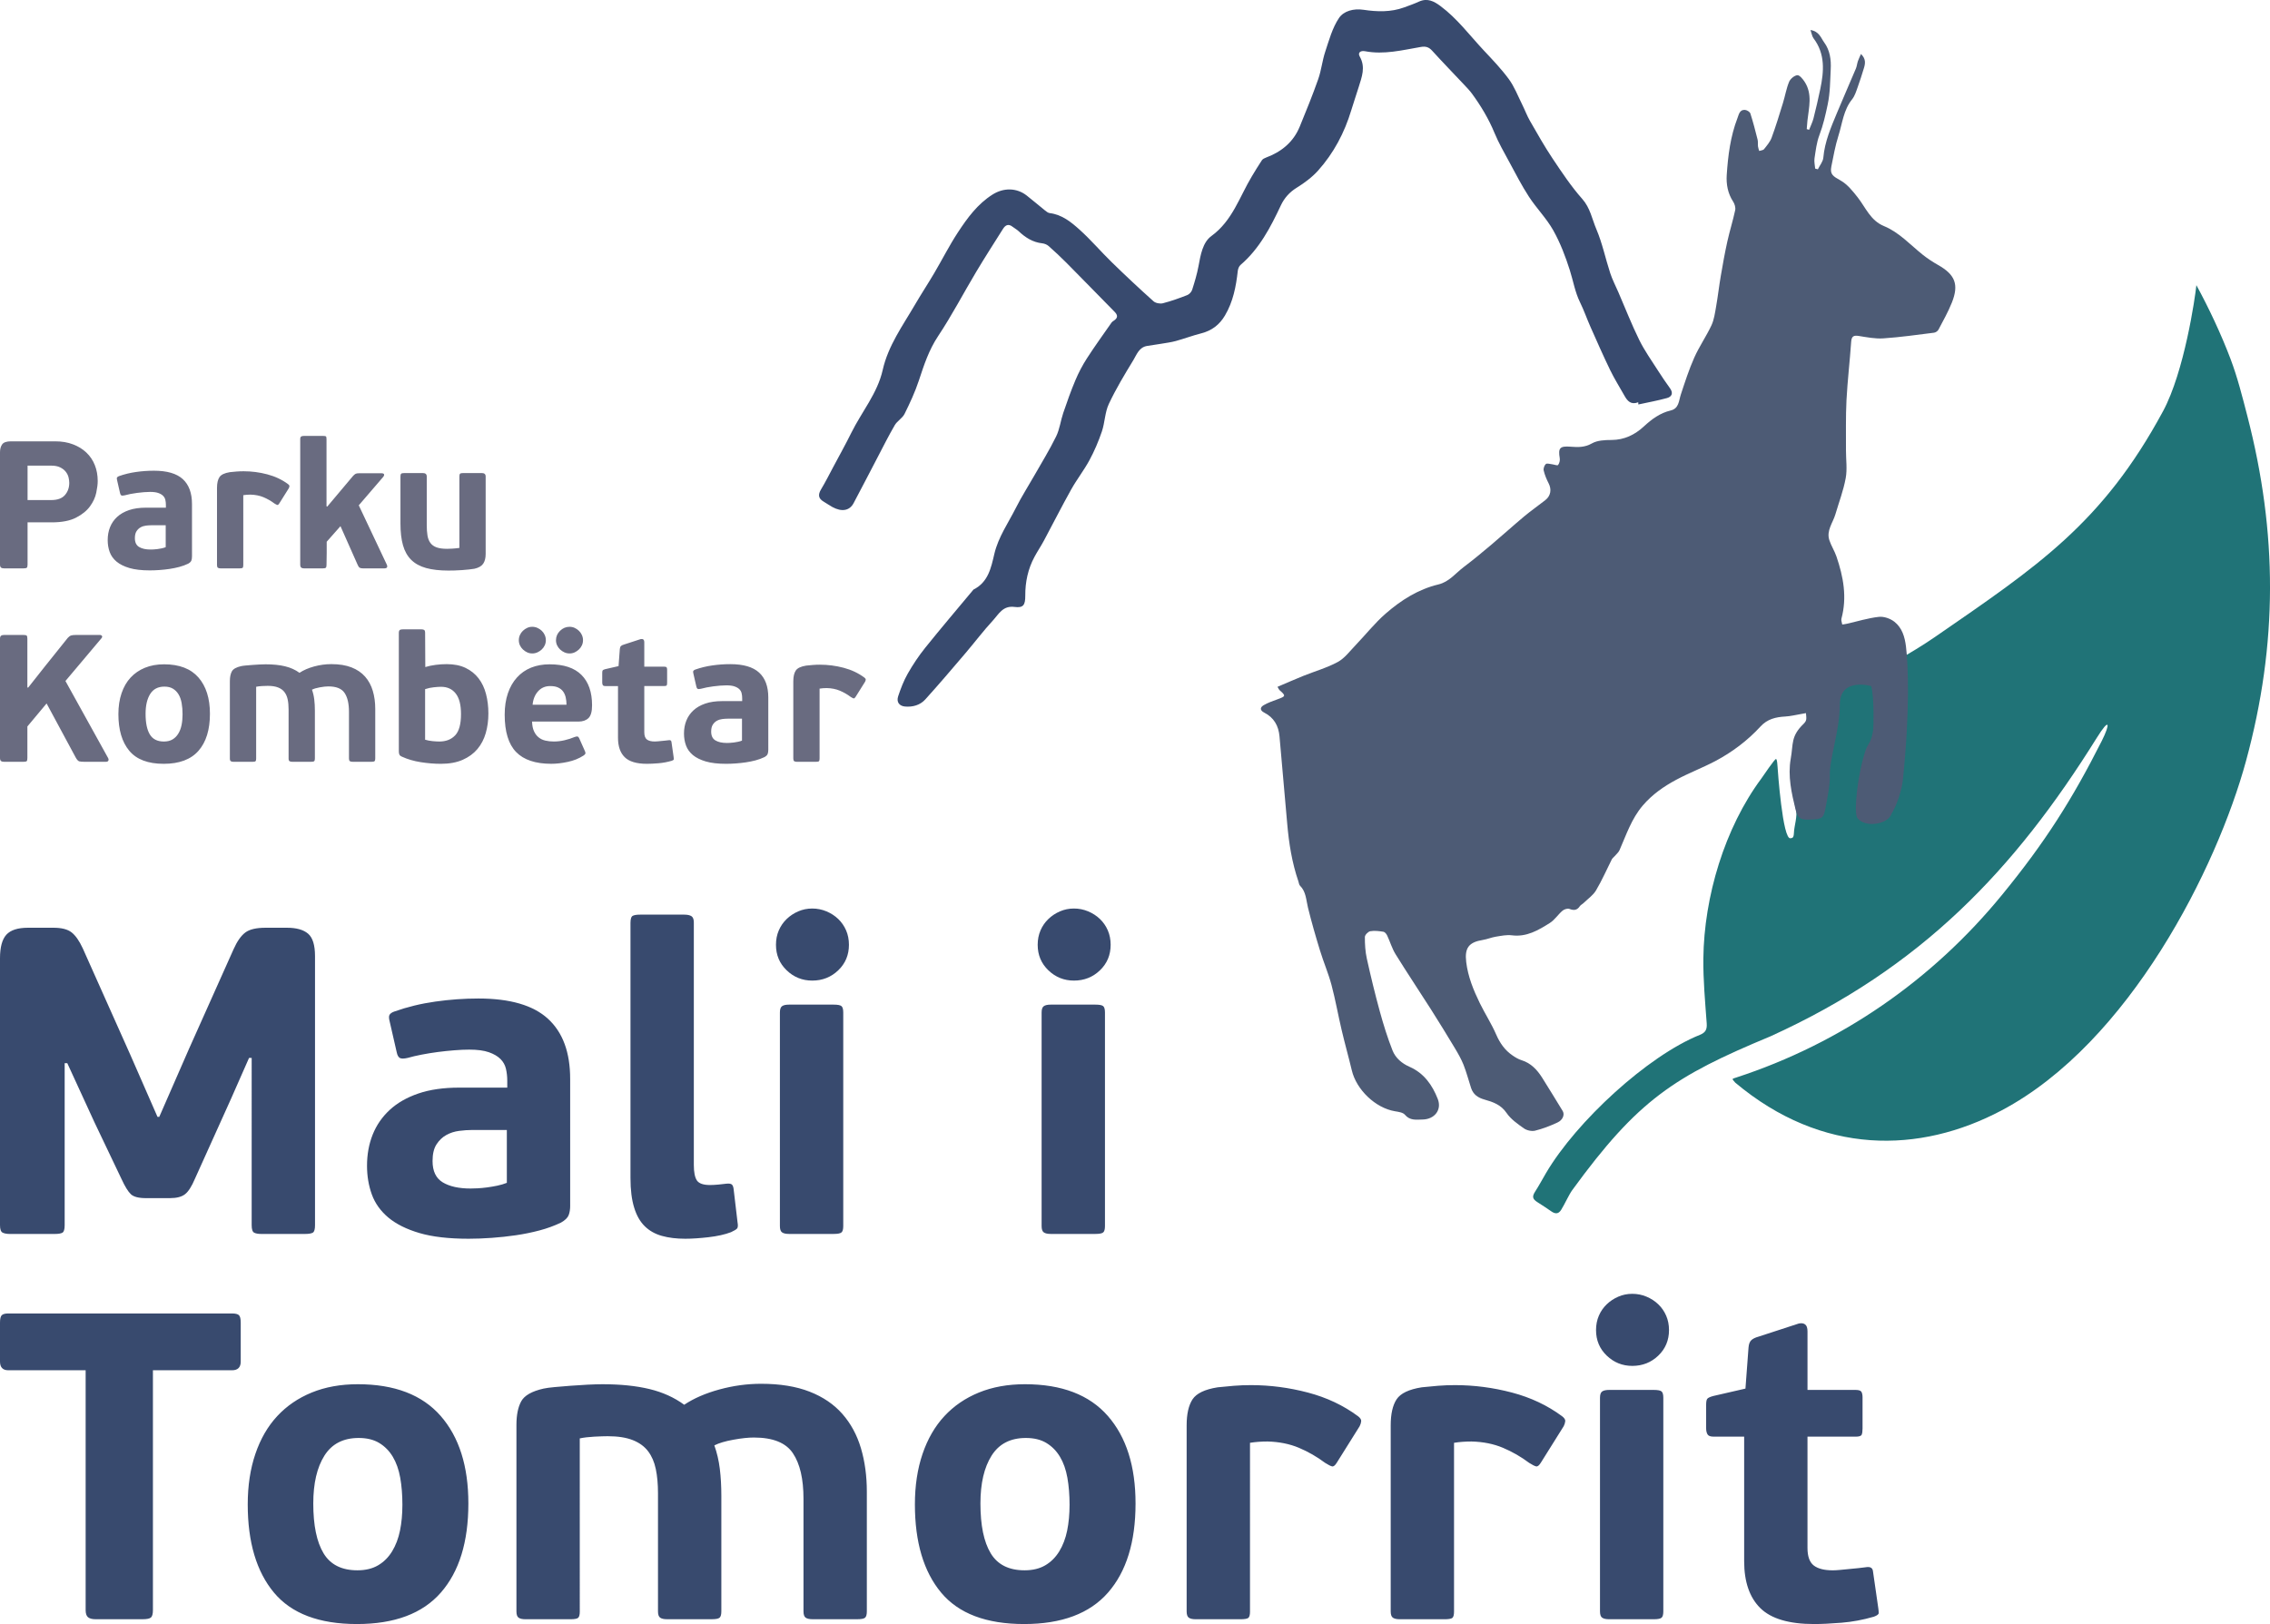 <?xml version="1.0" encoding="UTF-8"?> <svg xmlns="http://www.w3.org/2000/svg" xmlns:xlink="http://www.w3.org/1999/xlink" version="1.1" id="Layer_1" x="0px" y="0px" width="250px" height="178.904px" viewBox="0 0 250 178.904" xml:space="preserve"> <g> <path fill-rule="evenodd" clip-rule="evenodd" fill="#696B80" d="M3.036,62.194c0,0.187-0.03,0.304-0.09,0.35 c-0.06,0.046-0.19,0.069-0.39,0.069H0.46c-0.16,0-0.276-0.03-0.349-0.09C0.038,62.464,0,62.354,0,62.194V49.836 c0-0.373,0.081-0.669,0.24-0.888c0.161-0.22,0.479-0.33,0.958-0.33H6.09c0.719,0,1.368,0.109,1.947,0.33 c0.578,0.219,1.07,0.521,1.476,0.908c0.407,0.386,0.716,0.845,0.929,1.378c0.213,0.532,0.32,1.118,0.32,1.756 c0,0.347-0.053,0.776-0.16,1.287c-0.106,0.513-0.335,1.013-0.688,1.498c-0.353,0.486-0.866,0.902-1.537,1.248 c-0.673,0.347-1.568,0.52-2.686,0.52H3.036V62.194L3.036,62.194z M7.628,53.19c0-0.187-0.027-0.389-0.08-0.608 c-0.053-0.22-0.157-0.427-0.31-0.62C7.085,51.77,6.879,51.61,6.62,51.483c-0.26-0.127-0.589-0.189-0.988-0.189H3.036v3.792h2.616 c0.679,0,1.178-0.182,1.498-0.549C7.468,54.172,7.628,53.723,7.628,53.19L7.628,53.19z M21.143,61.316 c0,0.174-0.022,0.32-0.069,0.44c-0.046,0.12-0.163,0.233-0.349,0.339c-0.307,0.146-0.633,0.266-0.985,0.36 c-0.353,0.093-0.711,0.166-1.075,0.219c-0.366,0.054-0.735,0.094-1.108,0.12c-0.369,0.026-0.722,0.04-1.055,0.04 c-0.902,0-1.65-0.086-2.242-0.259c-0.589-0.173-1.066-0.41-1.425-0.709c-0.355-0.3-0.609-0.652-0.755-1.059 c-0.146-0.405-0.219-0.842-0.219-1.308c0-0.519,0.086-0.995,0.259-1.427c0.174-0.432,0.433-0.809,0.779-1.128 c0.346-0.32,0.783-0.569,1.308-0.749s1.148-0.27,1.867-0.27h2.197v-0.32c0-0.186-0.02-0.366-0.06-0.539 c-0.04-0.172-0.124-0.322-0.25-0.449s-0.303-0.23-0.529-0.31c-0.227-0.08-0.526-0.119-0.898-0.119c-0.199,0-0.426,0.01-0.679,0.03 c-0.254,0.02-0.507,0.047-0.759,0.08c-0.254,0.034-0.5,0.073-0.739,0.12c-0.239,0.047-0.453,0.098-0.639,0.15 c-0.174,0.04-0.293,0.04-0.359,0c-0.066-0.04-0.113-0.126-0.14-0.26l-0.32-1.397c-0.04-0.146-0.043-0.25-0.009-0.309 c0.034-0.06,0.103-0.109,0.208-0.15c0.6-0.213,1.229-0.366,1.888-0.459c0.659-0.094,1.314-0.14,1.967-0.14 c1.447,0,2.508,0.31,3.181,0.927c0.675,0.62,1.011,1.535,1.011,2.746V61.316L21.143,61.316z M18.25,57.862h-1.578 c-0.187,0-0.387,0.014-0.599,0.04c-0.213,0.027-0.409,0.09-0.589,0.19c-0.179,0.1-0.329,0.243-0.449,0.429 c-0.12,0.187-0.18,0.439-0.18,0.759c0,0.466,0.156,0.792,0.469,0.978c0.312,0.187,0.735,0.279,1.268,0.279 c0.08,0,0.187-0.003,0.32-0.01c0.133-0.006,0.276-0.02,0.429-0.04c0.153-0.021,0.31-0.046,0.469-0.08 c0.161-0.034,0.307-0.077,0.44-0.13V57.862L18.25,57.862z M26.794,62.255c0,0.159-0.027,0.259-0.08,0.299 c-0.054,0.04-0.173,0.06-0.359,0.06h-2.037c-0.146,0-0.253-0.023-0.319-0.069c-0.067-0.046-0.1-0.143-0.1-0.289v-8.506 c0-0.519,0.089-0.916,0.27-1.188c0.179-0.273,0.563-0.456,1.147-0.549c0.24-0.027,0.486-0.05,0.739-0.07 c0.252-0.02,0.511-0.029,0.778-0.029c0.879,0,1.748,0.112,2.606,0.339c0.859,0.226,1.62,0.585,2.286,1.077 c0.106,0.08,0.157,0.157,0.15,0.229c-0.007,0.074-0.03,0.15-0.07,0.229l-1.039,1.657c-0.08,0.133-0.153,0.193-0.219,0.18 c-0.067-0.013-0.173-0.066-0.319-0.159c-0.374-0.28-0.773-0.509-1.198-0.689c-0.426-0.18-0.905-0.275-1.437-0.289 c-0.279,0-0.547,0.02-0.799,0.06V62.255L26.794,62.255z M39.513,55.666l3.094,6.549c0.107,0.266,0.007,0.399-0.299,0.399h-2.315 c-0.161,0-0.284-0.023-0.37-0.069c-0.087-0.046-0.163-0.15-0.229-0.31l-1.897-4.273l-1.517,1.717c0,0.12,0,0.289,0,0.509 c0,0.22,0,0.453,0,0.699c0,0.247-0.004,0.489-0.011,0.729c-0.006,0.24-0.01,0.445-0.01,0.619c0,0.146-0.023,0.246-0.069,0.3 c-0.047,0.053-0.163,0.079-0.35,0.079h-2.057c-0.279,0-0.419-0.125-0.419-0.379V48.379c0-0.147,0.034-0.243,0.1-0.29 c0.066-0.047,0.173-0.069,0.319-0.069h2.077c0.186,0,0.299,0.02,0.339,0.06c0.04,0.04,0.06,0.14,0.06,0.3v7.387l0.081,0.04 l2.855-3.393c0.106-0.107,0.196-0.18,0.27-0.22c0.073-0.04,0.202-0.06,0.389-0.06h2.435c0.187,0,0.29,0.042,0.31,0.129 c0.02,0.086-0.017,0.183-0.11,0.29L39.513,55.666L39.513,55.666z M49.229,60.458c0.133,0,0.323-0.007,0.572-0.02 c0.246-0.015,0.514-0.041,0.793-0.08v-7.866c0-0.147,0.022-0.247,0.07-0.3c0.046-0.054,0.162-0.08,0.349-0.08h2.056 c0.279,0,0.419,0.126,0.419,0.38v8.524c0,0.453-0.09,0.813-0.27,1.078c-0.18,0.266-0.502,0.453-0.968,0.559 c-0.16,0.027-0.359,0.054-0.599,0.08c-0.24,0.026-0.497,0.05-0.769,0.069c-0.273,0.021-0.543,0.034-0.808,0.041 c-0.268,0.006-0.5,0.01-0.7,0.01c-0.958,0-1.774-0.094-2.445-0.279c-0.673-0.187-1.218-0.485-1.638-0.898 c-0.418-0.413-0.722-0.948-0.908-1.607c-0.187-0.658-0.28-1.46-0.28-2.406v-5.17c0-0.147,0.024-0.247,0.071-0.3 c0.045-0.054,0.162-0.08,0.345-0.08h2.063c0.277,0,0.417,0.126,0.417,0.38v5.35c0,0.439,0.026,0.822,0.08,1.147 c0.053,0.327,0.16,0.599,0.322,0.819c0.161,0.219,0.387,0.383,0.683,0.49C48.377,60.404,48.759,60.458,49.229,60.458z"></path> <path fill-rule="evenodd" clip-rule="evenodd" fill="#696B80" d="M7.208,75.018l4.653,8.404c0.092,0.147,0.12,0.267,0.079,0.359 c-0.04,0.094-0.133,0.14-0.279,0.14H9.344c-0.28,0-0.483-0.017-0.609-0.049c-0.126-0.035-0.255-0.17-0.389-0.41l-3.215-5.969 l-2.116,2.535v3.474c0,0.187-0.027,0.304-0.079,0.35c-0.053,0.045-0.18,0.069-0.38,0.069H0.46c-0.16,0-0.276-0.029-0.349-0.09 C0.038,83.772,0,83.662,0,83.502V70.365c0-0.159,0.037-0.27,0.11-0.329c0.073-0.06,0.189-0.09,0.349-0.09h2.096 c0.2,0,0.327,0.024,0.38,0.07c0.052,0.047,0.079,0.163,0.079,0.349v5.352l0.08,0.04l1.876-2.376l2.496-3.115 c0.121-0.132,0.24-0.219,0.36-0.26c0.119-0.04,0.313-0.06,0.579-0.06h2.575c0.12,0,0.203,0.037,0.25,0.11 c0.046,0.073,0.022,0.163-0.069,0.27L7.208,75.018L7.208,75.018z M23.121,78.631c0,1.756-0.419,3.114-1.258,4.073 c-0.838,0.958-2.117,1.438-3.834,1.438c-1.729,0-2.994-0.48-3.792-1.438c-0.798-0.958-1.198-2.303-1.198-4.032 c0-0.852,0.116-1.621,0.349-2.306c0.234-0.687,0.565-1.262,0.999-1.728c0.432-0.465,0.958-0.825,1.577-1.078 c0.619-0.253,1.321-0.38,2.106-0.38c1.677,0,2.938,0.483,3.784,1.448C22.697,75.593,23.121,76.928,23.121,78.631L23.121,78.631z M20.105,78.692c0-0.453-0.033-0.867-0.1-1.239c-0.066-0.373-0.18-0.692-0.339-0.958c-0.161-0.268-0.366-0.477-0.62-0.629 c-0.252-0.153-0.565-0.229-0.938-0.229c-0.706,0-1.227,0.27-1.566,0.809c-0.339,0.539-0.509,1.268-0.509,2.186 c0,0.998,0.156,1.756,0.469,2.275c0.313,0.52,0.828,0.779,1.547,0.779c0.373,0,0.689-0.076,0.949-0.229 c0.259-0.153,0.473-0.366,0.638-0.64c0.167-0.272,0.288-0.589,0.36-0.948C20.069,79.509,20.105,79.118,20.105,78.692L20.105,78.692 z M28.212,83.563c0,0.146-0.023,0.244-0.071,0.29c-0.046,0.045-0.162,0.069-0.349,0.069h-2.057c-0.146,0-0.253-0.024-0.319-0.069 c-0.066-0.046-0.1-0.144-0.1-0.29v-8.524c0-0.453,0.073-0.813,0.219-1.079c0.147-0.266,0.486-0.459,1.02-0.579 c0.119-0.026,0.289-0.05,0.508-0.07c0.22-0.02,0.459-0.039,0.719-0.06c0.26-0.02,0.522-0.037,0.789-0.05 c0.266-0.014,0.492-0.021,0.678-0.021c0.826,0,1.542,0.073,2.146,0.22c0.606,0.146,1.135,0.385,1.588,0.718 c0.438-0.293,0.974-0.525,1.606-0.699c0.633-0.173,1.269-0.259,1.907-0.259c0.864,0,1.604,0.12,2.216,0.359 c0.611,0.24,1.111,0.579,1.496,1.018c0.387,0.439,0.669,0.962,0.849,1.567c0.18,0.605,0.27,1.268,0.27,1.987v5.47 c0,0.146-0.026,0.244-0.079,0.29c-0.052,0.045-0.173,0.069-0.359,0.069h-2.037c-0.146,0-0.252-0.024-0.319-0.069 c-0.067-0.046-0.1-0.144-0.1-0.29v-5.145c0-0.908-0.16-1.601-0.483-2.08c-0.319-0.482-0.915-0.721-1.787-0.721 c-0.253,0-0.565,0.033-0.932,0.1c-0.369,0.066-0.659,0.153-0.872,0.26c0.12,0.335,0.204,0.691,0.25,1.07 c0.046,0.379,0.07,0.793,0.07,1.232v5.284c0,0.146-0.026,0.244-0.08,0.29c-0.054,0.045-0.17,0.069-0.355,0.069h-2.043 c-0.146,0-0.249-0.024-0.317-0.069c-0.065-0.046-0.1-0.144-0.1-0.29v-5.404c0-0.413-0.033-0.782-0.1-1.102 c-0.066-0.32-0.183-0.588-0.35-0.809c-0.166-0.223-0.399-0.392-0.699-0.512c-0.299-0.12-0.682-0.18-1.148-0.18 c-0.146,0-0.35,0.006-0.608,0.02c-0.259,0.014-0.483,0.04-0.668,0.08V83.563L28.212,83.563z M53.787,78.592 c0,0.771-0.097,1.494-0.29,2.166s-0.499,1.257-0.918,1.757c-0.419,0.499-0.962,0.895-1.627,1.188 c-0.665,0.293-1.464,0.439-2.396,0.439c-0.719,0-1.457-0.061-2.215-0.18c-0.759-0.119-1.445-0.319-2.057-0.599 c-0.16-0.066-0.26-0.147-0.3-0.24c-0.04-0.093-0.06-0.213-0.06-0.359V69.727c0-0.16,0.034-0.266,0.1-0.32 c0.066-0.052,0.176-0.079,0.335-0.079h2.043c0.147,0,0.25,0.023,0.317,0.069c0.066,0.047,0.1,0.157,0.1,0.33l0.02,3.754 c0.346-0.106,0.726-0.186,1.138-0.24c0.413-0.053,0.819-0.08,1.218-0.08c0.813,0,1.508,0.14,2.087,0.419 c0.579,0.28,1.054,0.663,1.427,1.149c0.373,0.485,0.646,1.06,0.818,1.726C53.7,77.121,53.787,77.833,53.787,78.592L53.787,78.592z M50.771,78.662c0-1.016-0.192-1.771-0.582-2.264c-0.387-0.496-0.929-0.741-1.625-0.741c-0.176,0-0.429,0.017-0.762,0.05 c-0.335,0.032-0.662,0.103-0.984,0.209v5.57c0.266,0.08,0.549,0.133,0.841,0.16c0.296,0.027,0.536,0.04,0.723,0.04 c0.735,0,1.317-0.226,1.747-0.682C50.559,80.552,50.771,79.769,50.771,78.662L50.771,78.662z M74.19,83.409 c0.014,0.093,0.02,0.167,0.02,0.227c0,0.061-0.073,0.117-0.219,0.17c-0.492,0.142-0.985,0.236-1.478,0.275 c-0.491,0.041-0.911,0.061-1.257,0.061c-1.145,0-1.963-0.244-2.455-0.729c-0.493-0.485-0.739-1.2-0.739-2.146v-5.69h-1.396 c-0.147,0-0.241-0.037-0.28-0.11s-0.06-0.163-0.06-0.27v-1.079c0-0.133,0.017-0.223,0.05-0.27c0.034-0.046,0.124-0.089,0.27-0.13 l1.477-0.339l0.14-1.877c0.013-0.16,0.056-0.272,0.129-0.339c0.073-0.066,0.183-0.12,0.33-0.16l1.837-0.599 c0.12-0.027,0.215-0.013,0.289,0.04c0.073,0.054,0.11,0.159,0.11,0.319v2.676h2.195c0.147,0,0.237,0.03,0.27,0.09 c0.035,0.06,0.05,0.143,0.05,0.25v1.418c0,0.133-0.013,0.229-0.04,0.289c-0.026,0.061-0.12,0.09-0.28,0.09h-2.195v5.088 c0,0.386,0.097,0.655,0.289,0.801c0.192,0.146,0.482,0.219,0.868,0.219c0.094,0,0.207-0.007,0.339-0.02 c0.134-0.012,0.27-0.025,0.41-0.04c0.14-0.013,0.276-0.026,0.41-0.04c0.133-0.013,0.246-0.026,0.339-0.04 c0.212-0.041,0.326,0.027,0.339,0.199L74.19,83.409L74.19,83.409z M84.612,82.624c0,0.174-0.023,0.32-0.07,0.439 c-0.045,0.12-0.163,0.233-0.349,0.339c-0.305,0.146-0.632,0.266-0.984,0.36c-0.354,0.093-0.713,0.166-1.076,0.219 c-0.366,0.053-0.735,0.094-1.107,0.12c-0.369,0.026-0.723,0.041-1.055,0.041c-0.902,0-1.65-0.087-2.243-0.26 c-0.589-0.174-1.064-0.41-1.424-0.709c-0.355-0.299-0.609-0.652-0.755-1.058c-0.147-0.405-0.22-0.841-0.22-1.308 c0-0.519,0.086-0.995,0.26-1.427c0.174-0.432,0.433-0.808,0.779-1.127c0.346-0.319,0.781-0.569,1.308-0.749 c0.525-0.18,1.148-0.27,1.866-0.27h2.196v-0.319c0-0.188-0.02-0.367-0.06-0.54c-0.04-0.173-0.122-0.323-0.249-0.449 c-0.127-0.127-0.303-0.23-0.53-0.309c-0.226-0.08-0.525-0.12-0.898-0.12c-0.2,0-0.426,0.01-0.678,0.03 c-0.254,0.02-0.507,0.045-0.759,0.08c-0.254,0.032-0.5,0.072-0.739,0.119c-0.24,0.046-0.453,0.096-0.639,0.15 c-0.174,0.039-0.293,0.039-0.359,0c-0.067-0.041-0.114-0.128-0.14-0.26l-0.319-1.397c-0.04-0.146-0.043-0.25-0.01-0.31 c0.033-0.06,0.103-0.109,0.209-0.149c0.6-0.213,1.229-0.366,1.888-0.459c0.658-0.094,1.314-0.14,1.965-0.14 c1.449,0,2.51,0.31,3.182,0.928c0.676,0.619,1.012,1.534,1.012,2.746V82.624L84.612,82.624z M81.717,79.17h-1.578 c-0.186,0-0.386,0.014-0.598,0.041c-0.213,0.027-0.409,0.089-0.589,0.189c-0.18,0.1-0.33,0.243-0.449,0.429s-0.18,0.439-0.18,0.759 c0,0.466,0.156,0.792,0.47,0.978c0.312,0.187,0.734,0.279,1.267,0.279c0.079,0,0.187-0.002,0.319-0.01 c0.133-0.006,0.277-0.02,0.429-0.04c0.154-0.021,0.31-0.046,0.47-0.08c0.159-0.032,0.307-0.076,0.439-0.13V79.17L81.717,79.17z M90.263,83.563c0,0.16-0.027,0.26-0.08,0.3c-0.053,0.04-0.173,0.06-0.359,0.06h-2.037c-0.146,0-0.253-0.024-0.32-0.069 c-0.066-0.046-0.099-0.144-0.099-0.29v-8.505c0-0.519,0.089-0.915,0.269-1.188c0.18-0.273,0.562-0.455,1.148-0.549 c0.24-0.026,0.485-0.049,0.738-0.07c0.253-0.02,0.512-0.03,0.779-0.03c0.878,0,1.747,0.113,2.605,0.339 c0.859,0.225,1.621,0.585,2.287,1.078c0.106,0.08,0.156,0.157,0.15,0.23c-0.007,0.073-0.03,0.15-0.071,0.23l-1.038,1.657 c-0.081,0.133-0.153,0.193-0.22,0.18c-0.066-0.014-0.173-0.067-0.32-0.16c-0.372-0.279-0.771-0.509-1.197-0.689 c-0.426-0.18-0.905-0.276-1.438-0.289c-0.279,0-0.545,0.02-0.798,0.06V83.563L90.263,83.563z M60.534,73.181 c1.557,0,2.726,0.39,3.504,1.168c0.778,0.778,1.167,1.893,1.167,3.345c0,0.691-0.133,1.164-0.399,1.416 c-0.266,0.253-0.633,0.379-1.098,0.379h-5.111c0.013,0.427,0.083,0.779,0.21,1.058c0.126,0.28,0.296,0.507,0.509,0.679 c0.212,0.173,0.461,0.293,0.748,0.359c0.287,0.067,0.596,0.1,0.929,0.1c0.386,0,0.778-0.045,1.178-0.139 c0.399-0.093,0.772-0.213,1.118-0.359c0.16-0.053,0.27-0.07,0.33-0.05c0.06,0.02,0.116,0.083,0.169,0.189l0.639,1.438 c0.054,0.12,0.064,0.213,0.03,0.279c-0.034,0.066-0.104,0.134-0.21,0.2c-0.493,0.319-1.064,0.549-1.717,0.688 c-0.651,0.14-1.257,0.21-1.817,0.21c-1.743,0-3.034-0.434-3.873-1.298c-0.838-0.866-1.258-2.236-1.258-4.112 c0-0.878,0.116-1.661,0.35-2.347c0.233-0.686,0.564-1.268,0.998-1.747c0.432-0.479,0.951-0.842,1.557-1.088 C59.093,73.304,59.775,73.181,60.534,73.181L60.534,73.181z M64.208,70.525c0,0.2-0.04,0.387-0.12,0.56 c-0.079,0.174-0.189,0.327-0.329,0.459c-0.14,0.133-0.296,0.24-0.469,0.32s-0.359,0.12-0.559,0.12c-0.201,0-0.39-0.04-0.57-0.12 c-0.179-0.08-0.339-0.187-0.479-0.32c-0.14-0.132-0.25-0.285-0.33-0.459c-0.08-0.173-0.121-0.359-0.121-0.56 c0-0.398,0.15-0.744,0.45-1.038c0.299-0.292,0.648-0.439,1.048-0.439c0.199,0,0.385,0.04,0.559,0.12 c0.173,0.079,0.33,0.187,0.469,0.319c0.14,0.133,0.25,0.29,0.329,0.47C64.168,70.136,64.208,70.326,64.208,70.525L64.208,70.525z M60.115,70.525c0,0.2-0.04,0.387-0.12,0.56c-0.08,0.174-0.189,0.327-0.329,0.459c-0.14,0.133-0.3,0.24-0.479,0.32 s-0.369,0.12-0.568,0.12c-0.2,0-0.387-0.04-0.56-0.12c-0.174-0.08-0.33-0.187-0.469-0.32c-0.14-0.132-0.25-0.285-0.33-0.459 c-0.08-0.173-0.12-0.359-0.12-0.56c0-0.199,0.04-0.389,0.12-0.568c0.08-0.18,0.189-0.336,0.33-0.47 c0.139-0.132,0.295-0.24,0.469-0.319c0.172-0.08,0.359-0.12,0.56-0.12c0.199,0,0.389,0.04,0.568,0.12 c0.18,0.079,0.339,0.187,0.479,0.319c0.139,0.133,0.249,0.29,0.329,0.47S60.115,70.326,60.115,70.525L60.115,70.525z M60.594,75.577c-0.546,0-0.992,0.192-1.337,0.578c-0.347,0.387-0.546,0.879-0.6,1.479h3.733c0-0.293-0.03-0.567-0.09-0.819 c-0.06-0.253-0.157-0.469-0.29-0.648c-0.132-0.18-0.312-0.324-0.539-0.429C61.247,75.63,60.954,75.577,60.594,75.577z"></path> <path fill-rule="evenodd" clip-rule="evenodd" fill="#384A6E" d="M27.716,116.54h-0.288l-1.973,4.476l-3.994,8.854 c-0.354,0.835-0.714,1.395-1.083,1.684c-0.369,0.289-0.922,0.433-1.66,0.433h-2.646c-0.802,0-1.356-0.144-1.661-0.433 c-0.305-0.289-0.65-0.849-1.034-1.684l-2.983-6.257l-2.984-6.494H7.122v17.852c0,0.447-0.08,0.722-0.24,0.817 c-0.161,0.097-0.45,0.145-0.867,0.145H1.107c-0.353,0-0.625-0.048-0.818-0.145C0.096,135.691,0,135.417,0,134.97v-29.4 c0-1.22,0.233-2.085,0.697-2.599c0.466-0.514,1.26-0.771,2.39-0.771h2.792c0.897,0,1.563,0.168,1.997,0.505 c0.433,0.337,0.85,0.923,1.236,1.757l5.244,11.741l2.991,6.833h0.193l3.28-7.506l4.908-10.972c0.385-0.867,0.818-1.476,1.283-1.829 c0.465-0.353,1.211-0.529,2.238-0.529h2.358c1.035,0,1.804,0.216,2.318,0.649c0.513,0.434,0.769,1.259,0.769,2.479v29.642 c0,0.447-0.079,0.722-0.239,0.817c-0.161,0.097-0.458,0.145-0.874,0.145h-4.796c-0.353,0-0.626-0.048-0.802-0.145 c-0.176-0.096-0.265-0.37-0.265-0.817V116.54L27.716,116.54z M62.796,132.804c0,0.416-0.056,0.77-0.169,1.059 c-0.112,0.288-0.393,0.563-0.842,0.818c-0.738,0.352-1.524,0.641-2.374,0.865c-0.851,0.225-1.716,0.401-2.591,0.529 c-0.882,0.129-1.772,0.225-2.67,0.289c-0.891,0.064-1.741,0.096-2.542,0.096c-2.173,0-3.978-0.208-5.405-0.625 c-1.42-0.418-2.566-0.986-3.432-1.707c-0.858-0.722-1.468-1.573-1.821-2.551c-0.354-0.979-0.529-2.03-0.529-3.151 c0-1.251,0.208-2.398,0.625-3.441c0.418-1.042,1.043-1.948,1.877-2.718c0.834-0.771,1.884-1.372,3.152-1.806 c1.267-0.433,2.767-0.648,4.499-0.648h5.292v-0.771c0-0.447-0.048-0.882-0.144-1.299c-0.097-0.416-0.297-0.777-0.603-1.083 c-0.305-0.304-0.729-0.553-1.274-0.745c-0.546-0.192-1.267-0.288-2.166-0.288c-0.481,0-1.026,0.022-1.636,0.072 c-0.609,0.048-1.218,0.112-1.828,0.191c-0.61,0.081-1.204,0.177-1.781,0.289c-0.578,0.112-1.091,0.232-1.539,0.361 c-0.418,0.096-0.707,0.096-0.867,0s-0.272-0.305-0.337-0.626l-0.77-3.367c-0.096-0.354-0.104-0.603-0.024-0.746 c0.08-0.146,0.249-0.266,0.505-0.361c1.444-0.514,2.959-0.882,4.547-1.106c1.588-0.226,3.168-0.338,4.74-0.338 c3.488,0,6.046,0.746,7.666,2.238c1.628,1.492,2.439,3.696,2.439,6.616V132.804L62.796,132.804z M55.818,124.479h-3.802 c-0.449,0-0.931,0.033-1.443,0.098c-0.514,0.064-0.986,0.216-1.419,0.456c-0.434,0.24-0.794,0.586-1.083,1.034 c-0.289,0.451-0.433,1.061-0.433,1.83c0,1.122,0.377,1.908,1.131,2.357c0.753,0.45,1.772,0.673,3.055,0.673 c0.192,0,0.449-0.008,0.771-0.023c0.32-0.016,0.665-0.049,1.035-0.097c0.368-0.049,0.745-0.112,1.131-0.192 c0.385-0.08,0.737-0.185,1.058-0.313V124.479L55.818,124.479z M81.225,134.631c0.064,0.354,0.048,0.587-0.048,0.7 c-0.096,0.11-0.321,0.248-0.673,0.408c-0.674,0.257-1.5,0.44-2.479,0.553c-0.978,0.112-1.836,0.168-2.565,0.168 c-0.955,0-1.813-0.104-2.559-0.312c-0.747-0.208-1.379-0.562-1.885-1.059c-0.513-0.498-0.906-1.18-1.17-2.045 c-0.272-0.866-0.41-1.956-0.41-3.272V101.67c0-0.447,0.089-0.713,0.265-0.792c0.176-0.081,0.433-0.121,0.786-0.121h4.876 c0.352,0,0.609,0.057,0.786,0.169c0.176,0.111,0.264,0.345,0.264,0.696v26.706c0,0.803,0.113,1.372,0.337,1.709 c0.226,0.337,0.707,0.505,1.444,0.505c0.257,0,0.561-0.017,0.914-0.048c0.354-0.031,0.642-0.064,0.867-0.096 c0.289-0.033,0.489-0.008,0.601,0.071c0.112,0.081,0.185,0.249,0.217,0.505L81.225,134.631L81.225,134.631z M93.495,104.077 c0,1.124-0.393,2.06-1.179,2.814c-0.786,0.754-1.741,1.131-2.863,1.131c-1.091,0-2.03-0.377-2.815-1.131 c-0.786-0.755-1.179-1.69-1.179-2.814c0-0.578,0.104-1.106,0.313-1.588c0.208-0.48,0.498-0.898,0.866-1.252 c0.37-0.354,0.794-0.634,1.275-0.842c0.482-0.208,0.995-0.312,1.541-0.312s1.066,0.104,1.564,0.312 c0.497,0.208,0.93,0.488,1.299,0.842c0.369,0.354,0.657,0.771,0.866,1.252C93.391,102.971,93.495,103.499,93.495,104.077 L93.495,104.077z M92.869,135.065c0,0.352-0.064,0.586-0.192,0.696c-0.127,0.114-0.417,0.17-0.866,0.17h-4.908 c-0.353,0-0.61-0.056-0.77-0.17c-0.161-0.11-0.241-0.345-0.241-0.696v-23.53c0-0.352,0.08-0.586,0.241-0.696 c0.159-0.114,0.417-0.169,0.77-0.169h4.908c0.449,0,0.738,0.055,0.866,0.169c0.128,0.11,0.192,0.345,0.192,0.696V135.065 L92.869,135.065z M122.318,104.077c0,1.124-0.392,2.06-1.179,2.814c-0.786,0.754-1.74,1.131-2.863,1.131 c-1.091,0-2.029-0.377-2.815-1.131c-0.786-0.755-1.179-1.69-1.179-2.814c0-0.578,0.104-1.106,0.313-1.588 c0.208-0.48,0.497-0.898,0.866-1.252c0.369-0.354,0.794-0.634,1.274-0.842c0.482-0.208,0.995-0.312,1.541-0.312 c0.545,0,1.066,0.104,1.564,0.312c0.497,0.208,0.93,0.488,1.299,0.842c0.369,0.354,0.657,0.771,0.866,1.252 C122.214,102.971,122.318,103.499,122.318,104.077L122.318,104.077z M121.692,135.065c0,0.352-0.063,0.586-0.192,0.696 c-0.127,0.114-0.417,0.17-0.866,0.17h-4.908c-0.354,0-0.61-0.056-0.77-0.17c-0.161-0.11-0.241-0.345-0.241-0.696v-23.53 c0-0.352,0.08-0.586,0.241-0.696c0.16-0.114,0.417-0.169,0.77-0.169h4.908c0.449,0,0.738,0.055,0.866,0.169 c0.129,0.11,0.192,0.345,0.192,0.696V135.065z"></path> <path fill-rule="evenodd" clip-rule="evenodd" fill="#384A6E" d="M26.513,149.985c0,0.642-0.321,0.964-0.962,0.964h-8.709v26.416 c0,0.417-0.073,0.689-0.216,0.818c-0.145,0.127-0.458,0.191-0.938,0.191h-5.149c-0.384,0-0.665-0.072-0.842-0.217 s-0.265-0.408-0.265-0.793v-26.416H0.915c-0.61,0-0.915-0.322-0.915-0.964v-4.282c0-0.418,0.064-0.69,0.192-0.817 c0.129-0.129,0.369-0.193,0.722-0.193h24.636c0.385,0,0.642,0.064,0.77,0.193c0.127,0.127,0.192,0.399,0.192,0.817V149.985 L26.513,149.985z M51.583,165.624c0,4.234-1.01,7.506-3.031,9.816c-2.021,2.31-5.1,3.464-9.239,3.464 c-4.17,0-7.217-1.154-9.142-3.464c-1.925-2.311-2.887-5.551-2.887-9.721c0-2.053,0.28-3.905,0.842-5.558 c0.561-1.651,1.363-3.039,2.406-4.161c1.042-1.123,2.309-1.989,3.801-2.599c1.491-0.609,3.183-0.915,5.075-0.915 c4.043,0,7.082,1.164,9.119,3.488C50.564,158.302,51.583,161.518,51.583,165.624L51.583,165.624z M44.317,165.768 c0-1.089-0.08-2.084-0.24-2.982c-0.161-0.898-0.434-1.669-0.818-2.31c-0.385-0.642-0.882-1.146-1.492-1.516 c-0.609-0.369-1.364-0.553-2.262-0.553c-1.7,0-2.959,0.648-3.777,1.948c-0.818,1.299-1.226,3.055-1.226,5.269 c0,2.405,0.376,4.234,1.13,5.484c0.753,1.253,1.998,1.877,3.729,1.877c0.898,0,1.66-0.184,2.286-0.553 c0.625-0.368,1.139-0.882,1.54-1.539c0.4-0.658,0.69-1.42,0.867-2.286C44.229,167.741,44.317,166.795,44.317,165.768 L44.317,165.768z M63.853,177.51c0,0.352-0.056,0.585-0.168,0.696c-0.112,0.113-0.393,0.169-0.843,0.169h-4.955 c-0.354,0-0.61-0.056-0.771-0.169c-0.16-0.111-0.24-0.345-0.24-0.696v-20.547c0-1.091,0.177-1.956,0.529-2.599 c0.354-0.642,1.171-1.105,2.454-1.396c0.288-0.063,0.698-0.119,1.227-0.167c0.53-0.049,1.108-0.097,1.733-0.145 c0.625-0.048,1.258-0.088,1.9-0.121c0.642-0.031,1.188-0.048,1.636-0.048c1.989,0,3.713,0.177,5.172,0.53 c1.459,0.352,2.734,0.93,3.826,1.731c1.058-0.705,2.35-1.268,3.874-1.684c1.524-0.416,3.056-0.626,4.595-0.626 c2.085,0,3.865,0.289,5.341,0.867c1.476,0.577,2.679,1.395,3.609,2.453c0.931,1.06,1.612,2.317,2.045,3.776 c0.433,1.461,0.65,3.056,0.65,4.789v13.185c0,0.352-0.065,0.585-0.193,0.696c-0.128,0.113-0.417,0.169-0.867,0.169H89.5 c-0.352,0-0.609-0.056-0.77-0.169c-0.161-0.111-0.24-0.345-0.24-0.696v-12.398c0-2.189-0.385-3.858-1.162-5.014 c-0.771-1.162-2.206-1.738-4.307-1.738c-0.61,0-1.365,0.079-2.246,0.241c-0.89,0.158-1.588,0.366-2.102,0.624 c0.289,0.809,0.489,1.669,0.602,2.582c0.113,0.914,0.168,1.909,0.168,2.968v12.735c0,0.352-0.063,0.585-0.192,0.696 c-0.129,0.113-0.41,0.169-0.859,0.169h-4.923c-0.354,0-0.602-0.056-0.762-0.169c-0.161-0.111-0.241-0.345-0.241-0.696v-13.024 c0-0.995-0.08-1.885-0.241-2.654c-0.16-0.77-0.441-1.42-0.842-1.95c-0.401-0.536-0.962-0.945-1.684-1.234 c-0.722-0.287-1.644-0.433-2.767-0.433c-0.354,0-0.843,0.017-1.468,0.048c-0.625,0.033-1.163,0.098-1.612,0.193V177.51 L63.853,177.51z M125.06,165.624c0,4.234-1.011,7.506-3.031,9.816c-2.021,2.31-5.101,3.464-9.24,3.464 c-4.17,0-7.217-1.154-9.142-3.464c-1.925-2.311-2.887-5.551-2.887-9.721c0-2.053,0.28-3.905,0.842-5.558 c0.561-1.651,1.364-3.039,2.406-4.161c1.042-1.123,2.309-1.989,3.801-2.599c1.492-0.609,3.184-0.915,5.075-0.915 c4.043,0,7.082,1.164,9.119,3.488C124.041,158.302,125.06,161.518,125.06,165.624L125.06,165.624z M117.793,165.768 c0-1.089-0.08-2.084-0.24-2.982c-0.161-0.898-0.433-1.669-0.818-2.31c-0.385-0.642-0.882-1.146-1.492-1.516 c-0.609-0.369-1.363-0.553-2.262-0.553c-1.7,0-2.959,0.648-3.777,1.948c-0.818,1.299-1.227,3.055-1.227,5.269 c0,2.405,0.376,4.234,1.13,5.484c0.754,1.253,1.998,1.877,3.73,1.877c0.898,0,1.659-0.184,2.286-0.553 c0.625-0.368,1.138-0.882,1.539-1.539c0.401-0.658,0.69-1.42,0.867-2.286C117.705,167.741,117.793,166.795,117.793,165.768 L117.793,165.768z M137.667,177.51c0,0.385-0.064,0.624-0.193,0.722c-0.128,0.096-0.418,0.144-0.865,0.144H131.7 c-0.353,0-0.61-0.056-0.771-0.169c-0.16-0.111-0.241-0.345-0.241-0.696v-20.499c0-1.251,0.218-2.205,0.65-2.864 c0.433-0.655,1.355-1.098,2.768-1.322c0.577-0.064,1.17-0.12,1.78-0.168c0.609-0.048,1.233-0.073,1.876-0.073 c2.117,0,4.211,0.274,6.279,0.819c2.07,0.545,3.905,1.411,5.51,2.599c0.256,0.192,0.377,0.376,0.36,0.553s-0.071,0.361-0.169,0.553 l-2.502,3.995c-0.191,0.32-0.368,0.464-0.528,0.433c-0.16-0.032-0.416-0.16-0.77-0.385c-0.899-0.674-1.86-1.227-2.887-1.661 c-1.027-0.433-2.183-0.665-3.465-0.696c-0.675,0-1.316,0.048-1.925,0.144V177.51L137.667,177.51z M160.137,177.51 c0,0.385-0.064,0.624-0.191,0.722c-0.129,0.096-0.418,0.144-0.866,0.144h-4.908c-0.354,0-0.609-0.056-0.77-0.169 c-0.161-0.111-0.241-0.345-0.241-0.696v-20.499c0-1.251,0.217-2.205,0.649-2.864c0.434-0.655,1.354-1.098,2.767-1.322 c0.578-0.064,1.172-0.12,1.781-0.168s1.234-0.073,1.875-0.073c2.118,0,4.211,0.274,6.281,0.819 c2.068,0.545,3.904,1.411,5.509,2.599c0.256,0.192,0.378,0.376,0.361,0.553s-0.073,0.361-0.17,0.553l-2.501,3.995 c-0.193,0.32-0.368,0.464-0.53,0.433c-0.159-0.032-0.416-0.16-0.77-0.385c-0.897-0.674-1.86-1.227-2.887-1.661 c-1.026-0.433-2.181-0.665-3.465-0.696c-0.674,0-1.315,0.048-1.925,0.144V177.51L160.137,177.51z M183.811,146.521 c0,1.123-0.394,2.061-1.179,2.815c-0.786,0.752-1.74,1.131-2.862,1.131c-1.092,0-2.029-0.379-2.816-1.131 c-0.786-0.755-1.179-1.692-1.179-2.815c0-0.577,0.105-1.107,0.313-1.59c0.208-0.48,0.497-0.896,0.865-1.249 c0.37-0.354,0.794-0.634,1.276-0.843c0.481-0.209,0.993-0.312,1.54-0.312c0.545,0,1.066,0.103,1.563,0.312 c0.498,0.209,0.931,0.489,1.299,0.843c0.369,0.353,0.658,0.769,0.866,1.249C183.706,145.414,183.811,145.944,183.811,146.521 L183.811,146.521z M183.185,177.51c0,0.352-0.064,0.585-0.191,0.696c-0.129,0.113-0.417,0.169-0.866,0.169h-4.908 c-0.354,0-0.609-0.056-0.77-0.169c-0.161-0.111-0.24-0.345-0.24-0.696v-23.53c0-0.353,0.079-0.586,0.24-0.697 c0.16-0.113,0.416-0.169,0.77-0.169h4.908c0.449,0,0.737,0.056,0.866,0.169c0.127,0.111,0.191,0.345,0.191,0.697V177.51 L183.185,177.51z M206.858,177.14c0.033,0.226,0.05,0.401,0.05,0.547c0,0.144-0.177,0.279-0.53,0.408 c-1.187,0.345-2.373,0.569-3.561,0.665c-1.187,0.096-2.197,0.145-3.03,0.145c-2.759,0-4.733-0.585-5.92-1.756 c-1.186-1.172-1.779-2.896-1.779-5.172v-13.715h-3.368c-0.354,0-0.578-0.089-0.675-0.264c-0.096-0.177-0.144-0.394-0.144-0.65 v-2.599c0-0.32,0.039-0.538,0.12-0.65c0.079-0.11,0.297-0.215,0.65-0.312l3.56-0.819l0.338-4.521 c0.031-0.385,0.136-0.658,0.313-0.818c0.176-0.16,0.44-0.289,0.793-0.385l4.428-1.444c0.289-0.063,0.521-0.031,0.697,0.097 c0.177,0.129,0.264,0.385,0.264,0.77v6.448h5.294c0.354,0,0.57,0.072,0.649,0.216c0.081,0.146,0.12,0.346,0.12,0.603v3.416 c0,0.32-0.031,0.553-0.096,0.698c-0.064,0.144-0.289,0.216-0.674,0.216h-5.294v12.262c0,0.932,0.234,1.58,0.698,1.934 c0.466,0.354,1.162,0.528,2.093,0.528c0.226,0,0.499-0.016,0.819-0.048c0.32-0.031,0.649-0.064,0.987-0.096 c0.335-0.031,0.665-0.064,0.985-0.096c0.32-0.033,0.593-0.064,0.817-0.098c0.513-0.096,0.787,0.064,0.818,0.481L206.858,177.14z"></path> <path fill-rule="evenodd" clip-rule="evenodd" fill="#384A6E" d="M180.424,44.313c-0.801,0.314-1.195-0.138-1.524-0.73 c-0.519-0.929-1.092-1.83-1.555-2.785c-0.768-1.581-1.473-3.19-2.185-4.795c-0.395-0.889-0.711-1.815-1.141-2.687 c-0.559-1.134-0.755-2.368-1.131-3.55c-0.477-1.507-1.052-3.014-1.823-4.389c-0.741-1.32-1.849-2.43-2.68-3.707 c-0.808-1.24-1.482-2.567-2.189-3.871c-0.561-1.037-1.152-2.066-1.601-3.151c-0.641-1.554-1.49-2.97-2.473-4.317 c-0.245-0.336-0.538-0.638-0.822-0.942c-1.189-1.266-2.401-2.512-3.569-3.797c-0.373-0.412-0.715-0.511-1.273-0.415 c-2.021,0.348-4.037,0.865-6.115,0.467c-0.502-0.096-0.838,0.151-0.592,0.582c0.669,1.173,0.228,2.251-0.112,3.355 c-0.266,0.86-0.563,1.712-0.824,2.575c-0.747,2.47-1.931,4.714-3.648,6.632c-0.67,0.747-1.517,1.371-2.373,1.902 c-0.792,0.491-1.357,1.143-1.729,1.933c-1.14,2.426-2.362,4.781-4.445,6.566c-0.167,0.144-0.274,0.426-0.3,0.655 c-0.191,1.719-0.513,3.391-1.411,4.91c-0.606,1.028-1.454,1.673-2.615,1.968c-0.942,0.239-1.857,0.585-2.797,0.844 c-0.533,0.146-1.089,0.213-1.637,0.307c-0.504,0.084-1.008,0.158-1.513,0.234c-0.902,0.138-1.156,0.953-1.533,1.571 c-0.958,1.574-1.917,3.16-2.698,4.825c-0.432,0.923-0.431,2.04-0.762,3.023c-0.368,1.086-0.825,2.157-1.369,3.167 c-0.601,1.113-1.396,2.123-2.014,3.23c-1.04,1.859-1.999,3.762-3.006,5.64c-0.326,0.607-0.714,1.182-1.04,1.789 c-0.712,1.329-1.017,2.758-1.009,4.267c0.004,1.038-0.216,1.368-1.187,1.241c-1.288-0.168-1.74,0.8-2.37,1.483 c-1.064,1.152-2.009,2.412-3.027,3.606c-1.462,1.714-2.919,3.433-4.431,5.103c-0.567,0.626-1.383,0.855-2.231,0.779 c-0.638-0.058-0.962-0.501-0.754-1.13c0.285-0.855,0.612-1.714,1.056-2.493c0.568-0.996,1.21-1.961,1.927-2.853 c1.726-2.148,3.512-4.246,5.275-6.363c0.015-0.018,0.028-0.041,0.048-0.051c1.614-0.813,1.926-2.385,2.288-3.927 c0.438-1.86,1.54-3.413,2.381-5.084c0.614-1.219,1.355-2.374,2.031-3.561c0.812-1.426,1.677-2.827,2.396-4.299 c0.389-0.794,0.489-1.724,0.778-2.574c0.415-1.217,0.842-2.432,1.342-3.616c0.351-0.831,0.776-1.643,1.264-2.4 c0.865-1.34,1.801-2.636,2.716-3.945c0.076-0.108,0.209-0.178,0.32-0.26c0.407-0.302,0.338-0.599,0.017-0.924 c-1.769-1.797-3.525-3.605-5.3-5.396c-0.635-0.641-1.297-1.257-1.973-1.855c-0.18-0.158-0.451-0.268-0.691-0.294 c-1.049-0.115-1.87-0.638-2.611-1.342c-0.199-0.189-0.455-0.318-0.672-0.49c-0.45-0.356-0.784-0.175-1.042,0.233 c-0.999,1.585-2.012,3.161-2.973,4.769c-1.402,2.346-2.666,4.78-4.178,7.052c-1.018,1.529-1.556,3.186-2.116,4.882 c-0.418,1.267-0.987,2.49-1.581,3.687c-0.235,0.474-0.805,0.775-1.077,1.24c-0.688,1.182-1.299,2.41-1.934,3.624 c-0.869,1.657-1.721,3.322-2.601,4.972c-0.446,0.836-1.303,0.981-2.333,0.422c-0.326-0.178-0.628-0.398-0.95-0.586 c-0.602-0.351-0.659-0.762-0.293-1.369c0.476-0.791,0.89-1.62,1.326-2.436c0.671-1.259,1.366-2.504,1.998-3.782 c1.143-2.311,2.879-4.351,3.455-6.91c0.609-2.708,2.201-4.878,3.548-7.19c0.686-1.177,1.437-2.316,2.129-3.491 c0.881-1.493,1.664-3.05,2.614-4.498c1.04-1.583,2.157-3.119,3.817-4.166c1.193-0.753,2.637-0.765,3.759,0.116 c0.675,0.529,1.325,1.09,1.995,1.626c0.159,0.127,0.344,0.283,0.532,0.306c1.354,0.165,2.364,0.989,3.302,1.835 c1.253,1.129,2.352,2.426,3.563,3.604c1.492,1.455,3.015,2.88,4.566,4.271c0.231,0.209,0.722,0.303,1.033,0.223 c0.915-0.234,1.811-0.557,2.691-0.902c0.227-0.088,0.465-0.355,0.539-0.591c0.273-0.855,0.534-1.722,0.697-2.603 c0.226-1.226,0.461-2.614,1.417-3.309c2.326-1.691,3.096-4.319,4.465-6.589c0.358-0.594,0.716-1.189,1.101-1.765 c0.092-0.136,0.285-0.227,0.448-0.288c1.703-0.636,3.017-1.706,3.718-3.414c0.71-1.73,1.415-3.465,2.035-5.229 c0.345-0.978,0.445-2.041,0.773-3.026c0.422-1.27,0.783-2.619,1.512-3.705c0.522-0.78,1.612-1.072,2.703-0.908 c1.502,0.227,3.016,0.271,4.48-0.265c0.545-0.2,1.095-0.393,1.62-0.634c0.925-0.425,1.652-0.05,2.374,0.487 c1.843,1.371,3.203,3.212,4.752,4.867c0.963,1.028,1.948,2.051,2.778,3.182c0.605,0.826,0.984,1.821,1.447,2.749 c0.309,0.618,0.548,1.274,0.891,1.871c0.806,1.403,1.603,2.816,2.502,4.16c1.016,1.52,2.038,3.055,3.246,4.417 c0.884,0.997,1.081,2.228,1.558,3.345c0.657,1.546,0.997,3.226,1.523,4.831c0.236,0.722,0.596,1.404,0.898,2.105 c0.761,1.758,1.456,3.548,2.302,5.264c0.591,1.196,1.38,2.296,2.099,3.427c0.408,0.643,0.842,1.269,1.285,1.888 c0.381,0.529,0.205,0.928-0.335,1.078c-1.037,0.285-2.101,0.476-3.153,0.706C180.432,44.478,180.427,44.396,180.424,44.313z"></path> <path fill-rule="evenodd" clip-rule="evenodd" fill="#207377" d="M230.913,81.297c-9.065,14.539-19.325,25.331-35.94,32.87 c-10.588,4.405-14.561,6.97-21.819,16.938c-0.365,0.503-0.819,1.527-1.218,2.17c-0.312,0.5-0.682,0.458-1.114,0.151 c-0.488-0.346-0.994-0.67-1.499-0.991c-0.568-0.359-0.603-0.636-0.238-1.197c0.427-0.662,0.795-1.361,1.196-2.04 c3.345-5.669,11.179-12.886,16.925-15.196c0.637-0.256,0.805-0.601,0.757-1.27c-0.173-2.382-0.395-4.774-0.369-7.157 c0.078-6.779,2.34-14.369,6.397-19.826c0.153-0.205,1.462-2.167,1.607-2.137c0.121,0.023,0.16,0.69,0.166,0.828 c0.011,0.275,0.566,8.179,1.437,7.896c0.098-0.03,0.343,0.064,0.364-0.537c0.031-0.875,0.424-1.865,0.22-2.698 c-0.609-2.477-0.845-7.408,1.169-9.358c1.504-1.46,2.571-3.183,4.181-4.225c1.847-1.196,3.903-1.678,5.828-2.783 c1.376-0.789,2.768-1.62,4.156-2.577c11.21-7.737,18.424-12.472,25.106-24.87c2.336-4.337,3.524-12.461,3.668-13.875 c1.381,2.532,2.747,5.446,3.76,8.127c0.767,2.029,1.3,4.154,1.845,6.259c3.344,12.916,3.378,25.111-0.139,38.027 c-3.195,11.746-12.826,31.04-26.931,38.503c-9.019,4.773-19.742,4.975-29.322-3.066c-0.387-0.455-0.418-0.39,0.13-0.57 c11.548-3.774,21.594-10.746,29.259-20.123c4.721-5.765,7.709-10.478,10.97-16.935C232.411,79.754,232.397,78.912,230.913,81.297z"></path> <path fill-rule="evenodd" clip-rule="evenodd" fill="#4D5B75" d="M197.761,89.228c-0.457-1.86-0.88-3.752-0.544-5.643 c0.298-1.649-0.015-2.46,1.412-3.842c0.129-0.125,0.261-0.294,0.289-0.462c0.042-0.232-0.012-0.481-0.025-0.724 c-0.192,0.037-0.388,0.074-0.582,0.107c-0.566,0.094-1.128,0.237-1.699,0.268c-1.045,0.059-1.967,0.272-2.73,1.104 c-1.432,1.558-3.115,2.823-4.983,3.811c-1.393,0.733-2.877,1.296-4.266,2.038c-1.386,0.741-2.665,1.625-3.718,2.86 c-1.243,1.457-1.808,3.216-2.553,4.907c-0.112,0.255-0.357,0.451-0.545,0.671c-0.101,0.12-0.241,0.217-0.309,0.351 c-0.575,1.136-1.081,2.313-1.731,3.404c-0.322,0.544-0.9,0.939-1.371,1.396c-0.13,0.127-0.321,0.211-0.419,0.357 c-0.304,0.451-0.651,0.485-1.145,0.294c-0.203-0.078-0.575,0.04-0.761,0.199c-0.493,0.42-0.859,1.013-1.395,1.35 c-1.265,0.797-2.554,1.568-4.181,1.36c-0.576-0.075-1.187,0.059-1.771,0.152c-0.479,0.078-0.938,0.277-1.416,0.355 c-1.552,0.25-2.031,0.874-1.841,2.437c0.193,1.613,0.799,3.095,1.502,4.536c0.569,1.165,1.284,2.262,1.798,3.449 c0.415,0.953,0.965,1.739,1.813,2.313c0.304,0.207,0.631,0.407,0.979,0.514c1.037,0.322,1.718,1.055,2.269,1.925 c0.771,1.214,1.507,2.446,2.262,3.669c0.24,0.388,0.035,0.99-0.579,1.274c-0.79,0.367-1.615,0.688-2.458,0.896 c-0.376,0.092-0.912-0.026-1.234-0.253c-0.696-0.49-1.444-1.014-1.911-1.701c-0.616-0.908-1.5-1.209-2.415-1.467 c-0.744-0.208-1.257-0.563-1.495-1.293c-0.275-0.849-0.501-1.72-0.829-2.548c-0.255-0.638-0.604-1.244-0.959-1.838 c-0.855-1.424-1.723-2.841-2.615-4.243c-1.294-2.036-2.638-4.04-3.906-6.089c-0.396-0.635-0.605-1.383-0.928-2.065 c-0.08-0.171-0.253-0.39-0.411-0.415c-0.477-0.075-0.981-0.143-1.449-0.059c-0.239,0.042-0.596,0.41-0.596,0.634 c-0.005,0.798,0.045,1.614,0.217,2.392c0.432,1.949,0.902,3.894,1.431,5.819c0.4,1.452,0.847,2.898,1.4,4.296 c0.328,0.825,1.027,1.425,1.869,1.793c1.59,0.697,2.513,2.011,3.11,3.543c0.473,1.213-0.366,2.24-1.658,2.265 c-0.718,0.012-1.396,0.144-1.964-0.529c-0.218-0.256-0.716-0.318-1.102-0.383c-2.131-0.358-4.232-2.356-4.743-4.507 c-0.355-1.486-0.771-2.957-1.12-4.444c-0.389-1.646-0.679-3.316-1.113-4.949c-0.346-1.294-0.883-2.534-1.274-3.818 c-0.479-1.559-0.931-3.13-1.321-4.715c-0.208-0.845-0.201-1.747-0.881-2.419c-0.104-0.104-0.115-0.3-0.168-0.453 c-0.713-2.075-1.053-4.224-1.24-6.401c-0.275-3.193-0.567-6.383-0.845-9.575c-0.102-1.183-0.614-2.089-1.692-2.636 c-0.446-0.229-0.497-0.555-0.047-0.816c0.477-0.278,1.012-0.459,1.532-0.651c0.906-0.331,0.92-0.378,0.199-1.014 c-0.049-0.044-0.071-0.116-0.214-0.354c0.969-0.412,1.904-0.827,2.849-1.208c1.265-0.508,2.598-0.882,3.785-1.527 c0.758-0.411,1.326-1.188,1.946-1.833c1.119-1.165,2.127-2.451,3.34-3.507c1.688-1.467,3.577-2.673,5.802-3.205 c1.183-0.284,1.886-1.232,2.781-1.911c1.065-0.804,2.093-1.658,3.112-2.52c1.201-1.012,2.362-2.07,3.568-3.077 c0.744-0.622,1.547-1.175,2.312-1.779c0.61-0.484,0.71-1.188,0.363-1.857c-0.229-0.445-0.427-0.92-0.54-1.407 c-0.053-0.216,0.068-0.564,0.234-0.713c0.125-0.11,0.451,0,0.685,0.025c0.229,0.027,0.586,0.174,0.661,0.082 c0.149-0.179,0.228-0.501,0.188-0.741c-0.193-1.137,0.006-1.369,1.202-1.275c0.805,0.064,1.548,0.085,2.334-0.361 c0.602-0.345,1.434-0.378,2.163-0.381c1.418-0.003,2.577-0.58,3.564-1.492c0.87-0.801,1.776-1.476,2.943-1.754 c0.929-0.221,0.896-1.051,1.124-1.745c0.453-1.376,0.899-2.765,1.487-4.087c0.543-1.221,1.322-2.337,1.889-3.549 c0.295-0.635,0.391-1.374,0.515-2.077c0.196-1.115,0.321-2.242,0.513-3.357c0.217-1.274,0.445-2.547,0.724-3.808 c0.256-1.155,0.615-2.287,0.862-3.443c0.063-0.291-0.054-0.685-0.223-0.944c-0.592-0.903-0.773-1.915-0.707-2.938 c0.139-2.136,0.41-4.259,1.187-6.278c0.149-0.389,0.234-0.929,0.82-0.889c0.213,0.014,0.535,0.21,0.595,0.392 c0.306,0.948,0.553,1.914,0.797,2.881c0.06,0.237,0.015,0.501,0.044,0.749c0.021,0.169,0.087,0.333,0.132,0.5 c0.183-0.062,0.433-0.07,0.534-0.198c0.314-0.395,0.665-0.801,0.836-1.264c0.463-1.256,0.851-2.538,1.246-3.819 c0.24-0.775,0.37-1.59,0.679-2.335c0.137-0.329,0.576-0.697,0.906-0.727c0.248-0.021,0.608,0.425,0.808,0.733 c0.877,1.358,0.464,2.827,0.304,4.271c-0.034,0.31-0.051,0.621-0.076,0.933c0.085,0.026,0.172,0.052,0.261,0.078 c0.164-0.419,0.37-0.827,0.482-1.259c0.273-1.071,0.522-2.149,0.748-3.231c0.408-1.948,0.561-3.868-0.747-5.596 c-0.157-0.208-0.19-0.507-0.332-0.908c0.969,0.153,1.146,0.869,1.5,1.354c0.647,0.876,0.787,1.924,0.729,2.979 c-0.068,1.289-0.058,2.566-0.332,3.866c-0.243,1.155-0.494,2.271-0.915,3.378c-0.308,0.807-0.406,1.699-0.538,2.562 c-0.057,0.364,0.044,0.751,0.073,1.128c0.1,0.025,0.198,0.051,0.297,0.077c0.208-0.429,0.563-0.844,0.601-1.288 c0.156-1.773,0.854-3.364,1.521-4.97c0.675-1.62,1.385-3.226,2.067-4.844c0.106-0.253,0.129-0.542,0.216-0.804 c0.082-0.243,0.2-0.473,0.342-0.797c0.557,0.537,0.482,1.047,0.321,1.564c-0.217,0.696-0.428,1.394-0.68,2.079 c-0.169,0.466-0.317,0.977-0.62,1.351c-0.949,1.179-1.075,2.652-1.504,4.01c-0.349,1.1-0.551,2.249-0.78,3.383 c-0.175,0.875,0.186,1.082,1.008,1.543c0.748,0.417,1.346,1.169,1.892,1.865c0.886,1.131,1.402,2.549,2.897,3.164 c1.678,0.691,2.89,2.061,4.282,3.167c0.522,0.415,1.089,0.785,1.672,1.115c1.878,1.064,2.32,2.145,1.521,4.147 c-0.41,1.028-0.96,2.001-1.477,2.982c-0.083,0.157-0.309,0.311-0.485,0.333c-1.86,0.233-3.721,0.5-5.59,0.625 c-0.889,0.06-1.803-0.125-2.695-0.265c-0.563-0.088-0.798,0.02-0.842,0.641c-0.148,2.149-0.405,4.292-0.517,6.442 c-0.093,1.833-0.046,3.673-0.056,5.509c-0.004,1.023,0.153,2.074-0.028,3.063c-0.247,1.357-0.746,2.666-1.138,3.995 c-0.276,0.935-1.006,1.78-0.667,2.837c0.201,0.622,0.575,1.188,0.786,1.809c0.761,2.228,1.184,4.49,0.549,6.838 c-0.055,0.196,0.055,0.435,0.09,0.654c0.17-0.027,0.344-0.046,0.512-0.085c1.173-0.265,2.332-0.629,3.519-0.76 c0.553-0.062,1.266,0.188,1.712,0.541c0.842,0.666,1.141,1.644,1.276,2.743c0.243,1.972,0.449,7.068-0.346,14.7 c-0.101,0.972-0.601,2.684-1.262,3.731c-0.362,1.158-2.953,1.56-3.755,0.43c-0.404-0.566,0.002-4.656,0.882-7.358 c0.291-0.891,0.664-0.878,0.868-2.347c0.042-0.292,0.121-3.662-0.222-4.813c-0.003-0.009-3.454-0.998-3.454,2.039 c0,2.92-1.176,5.973-1.102,7.903c0.036,0.974-0.325,2.667-0.475,3.488c-0.204,1.129-0.365,1.245-1.779,1.273 C198.553,90.297,198.03,90.324,197.761,89.228z"></path> </g> </svg> 